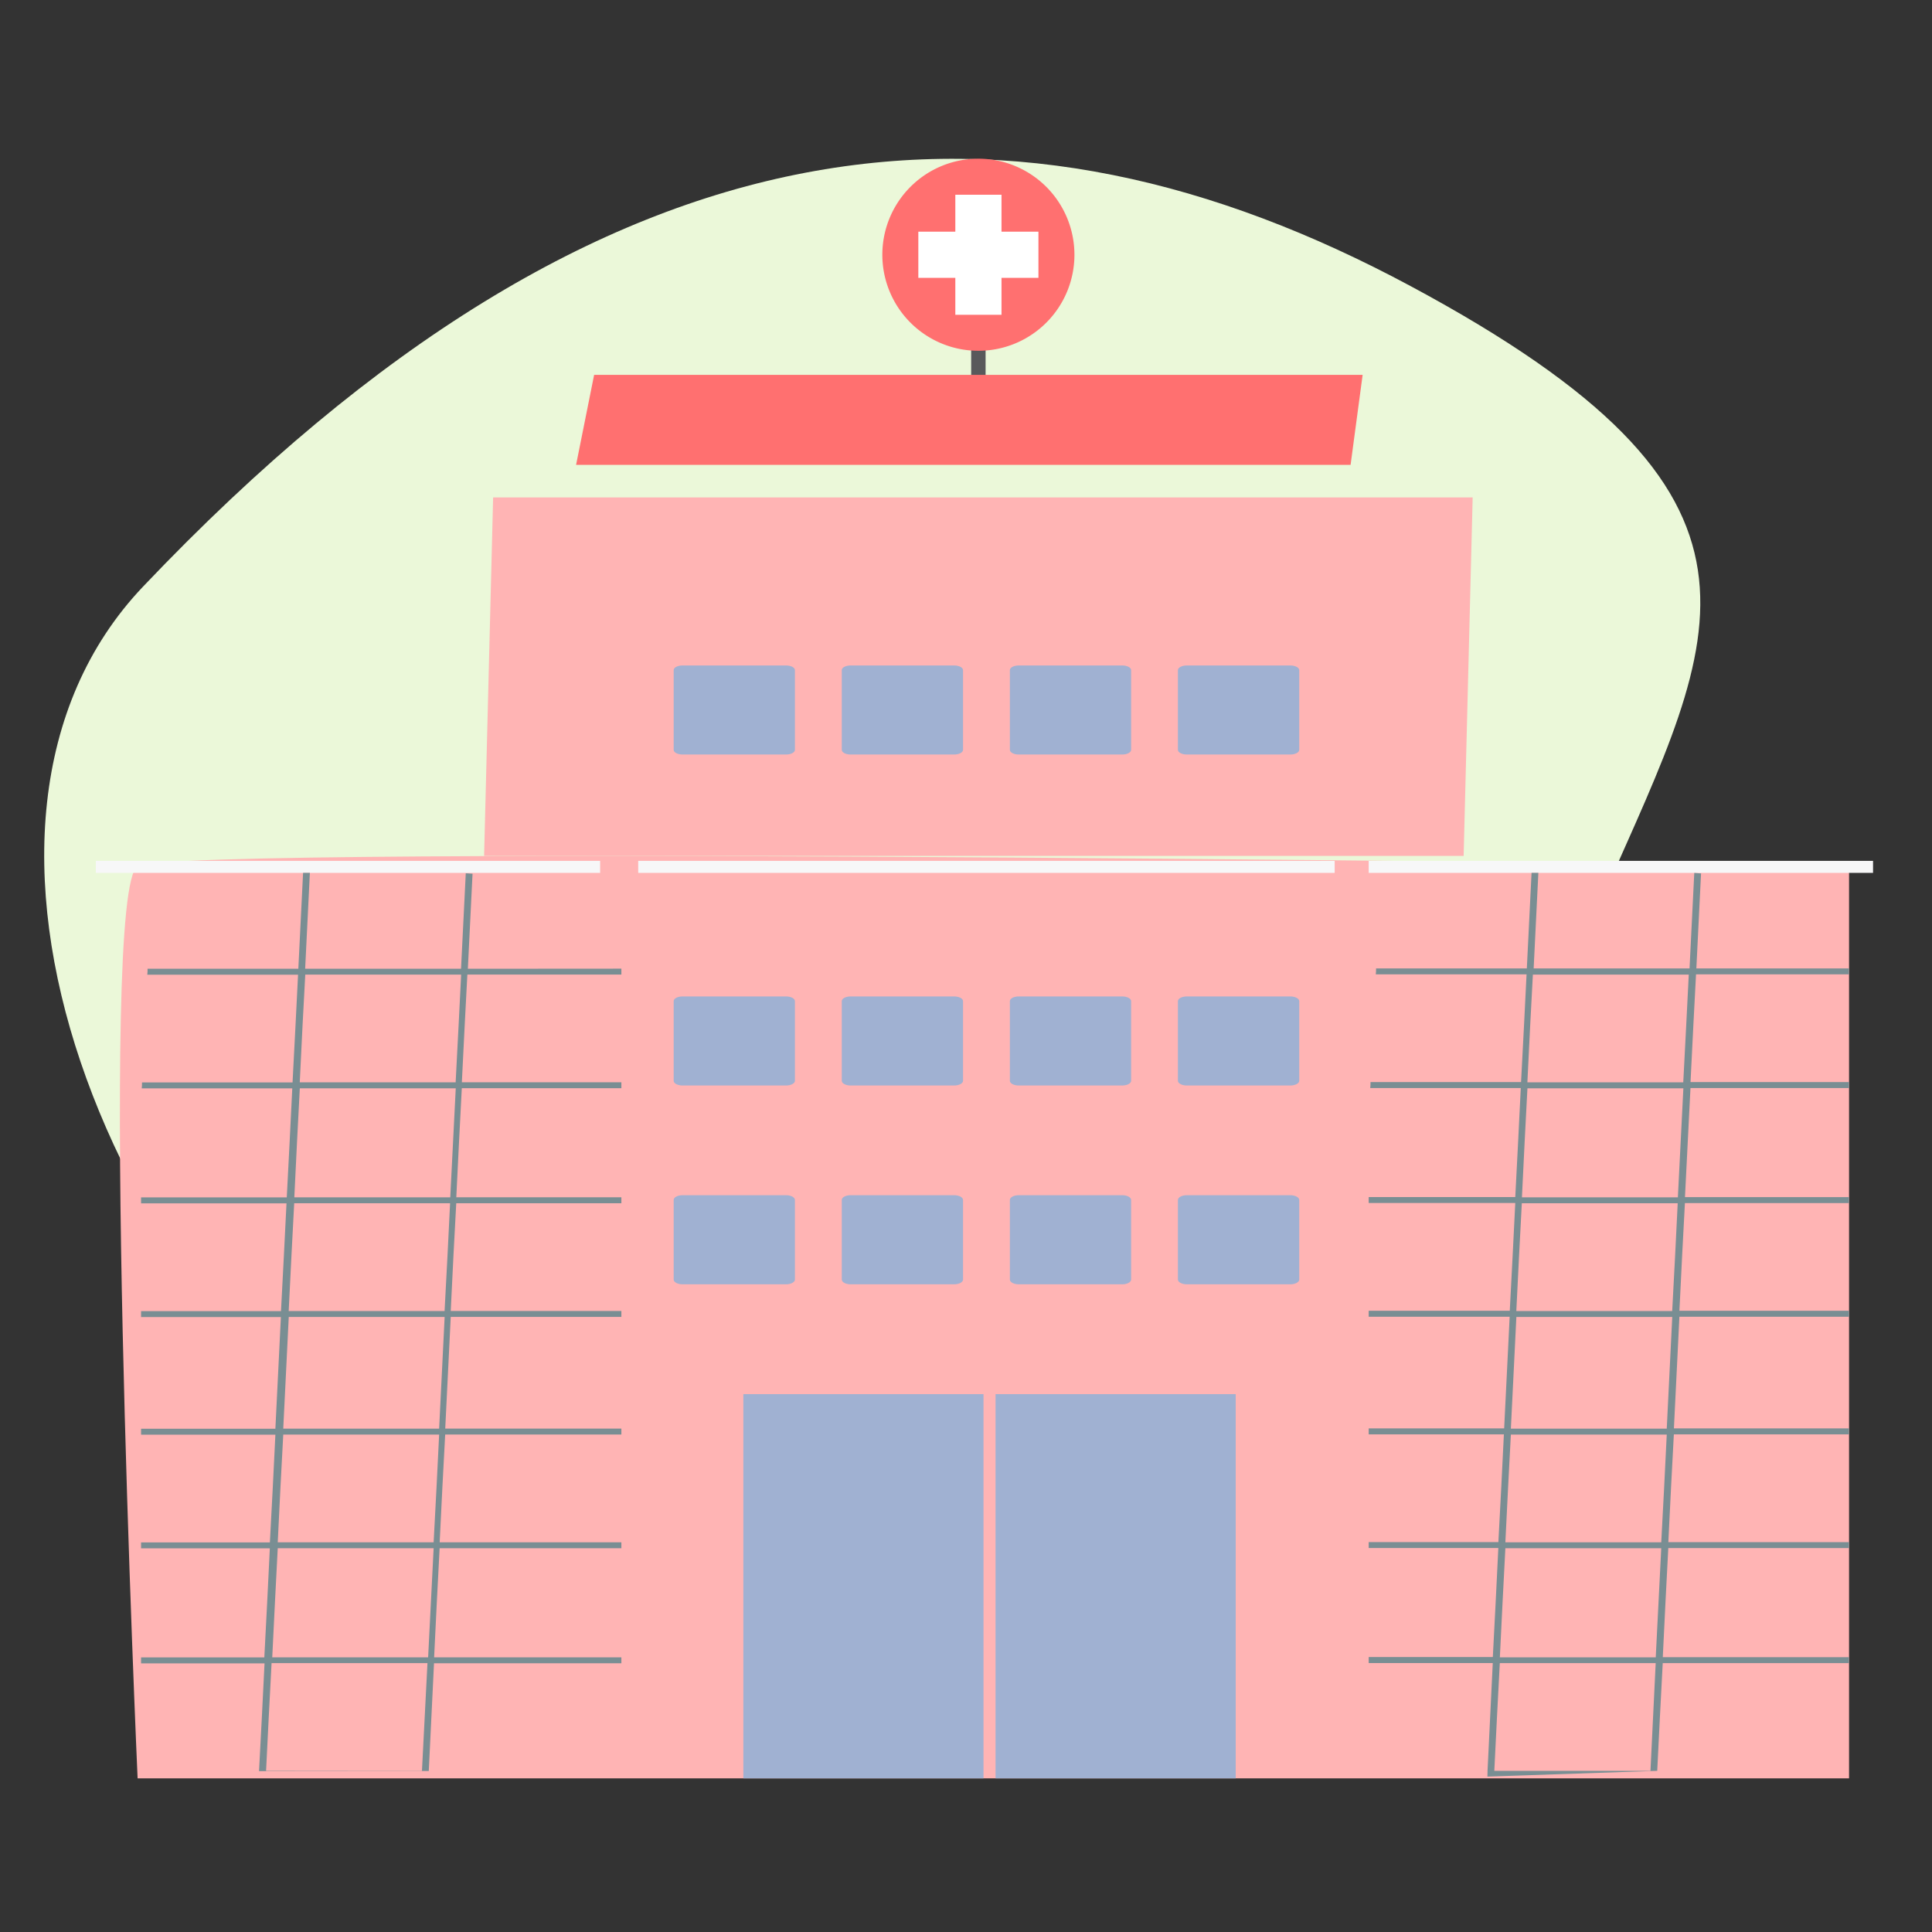 <svg id="Layer_1" data-name="Layer 1" xmlns="http://www.w3.org/2000/svg" xmlns:xlink="http://www.w3.org/1999/xlink" viewBox="0 0 351 351"><rect x="0" y="0" width="351" height="351" fill="#333333" stroke="none"/><defs><style>.cls-1{fill:none;}.cls-2{fill:#ebf8d9;}.cls-3{fill:#ffb4b4;}.cls-4{fill:#59595b;}.cls-5{fill:#ff7070;}.cls-6{fill:#fff;}.cls-7{fill:#f7f7f8;}.cls-8{fill:#a0b1d2;}.cls-9{clip-path:url(#clip-path);}.cls-10{fill:#798e93;}.cls-11{clip-path:url(#clip-path-2);}</style><clipPath id="clip-path"><rect class="cls-1" x="248.66" y="158.58" width="87.26" height="164.51"/></clipPath><clipPath id="clip-path-2"><rect class="cls-1" x="25.63" y="158.58" width="87.26" height="164.51"/></clipPath></defs><title>finanzen_illustrations_2019_33</title><path class="cls-2" d="M291.56,162.14c21-47.49,35.85-72-35.32-110.18S111.06,17.06,26,106.56C-55.92,192.68,161.45,456.12,291.56,162.14Z"/><polygon class="cls-3" points="265.91 155.5 87.95 155.5 89.59 90.37 267.55 90.37 265.91 155.5"/><polyline class="cls-4" points="179.06 70.28 176.44 70.28 176.44 61.55 179.06 61.55 179.06 70.28"/><polyline class="cls-5" points="242.09 84.46 104.66 84.46 107.94 68.1 247.56 68.1 245.37 84.46"/><path class="cls-5" d="M195.2,46.28a17.45,17.45,0,1,1-17.45-17.45A17.46,17.46,0,0,1,195.2,46.28"/><polygon class="cls-6" points="188.66 42.09 181.95 42.09 181.95 35.38 173.56 35.38 173.56 42.09 166.84 42.09 166.84 50.48 173.56 50.48 173.56 57.19 181.95 57.19 181.95 50.48 188.66 50.48 188.66 42.09 188.66 42.09"/><path class="cls-3" d="M335.92,323.09H25s-7.24-161.48,0-165.71,310.93,0,310.93,0V323.09Z"/><polygon class="cls-7" points="340.29 156.4 248.66 156.4 248.66 158.58 340.29 158.58 340.29 156.4 340.29 156.4"/><polygon class="cls-7" points="109.03 156.4 17.41 156.4 17.41 158.58 109.03 158.58 109.03 156.4 109.03 156.4"/><path class="cls-8" d="M122.39,181.88v14.48c0,.47.72.85,1.61.85h18.81c.89,0,1.61-.38,1.61-.85V181.88c0-.47-.72-.85-1.61-.85H124c-.89,0-1.61.38-1.61.85"/><path class="cls-8" d="M152.93,181.88v14.48c0,.47.72.85,1.61.85h18.81c.89,0,1.61-.38,1.61-.85V181.88c0-.47-.72-.85-1.61-.85H154.54c-.89,0-1.61.38-1.61.85"/><path class="cls-8" d="M183.47,181.88v14.48c0,.47.72.85,1.61.85h18.81c.89,0,1.61-.38,1.61-.85V181.88c0-.47-.72-.85-1.61-.85H185.08c-.89,0-1.61.38-1.61.85"/><path class="cls-8" d="M214,181.88v14.48c0,.47.73.85,1.62.85h18.8c.89,0,1.62-.38,1.62-.85V181.88c0-.47-.73-.85-1.62-.85h-18.8c-.89,0-1.62.38-1.62.85"/><path class="cls-8" d="M122.39,218v14.47c0,.47.72.86,1.61.86h18.81c.89,0,1.61-.39,1.61-.86V218c0-.47-.72-.86-1.61-.86H124c-.89,0-1.61.39-1.61.86"/><path class="cls-8" d="M152.93,218v14.47c0,.47.72.86,1.61.86h18.81c.89,0,1.61-.39,1.61-.86V218c0-.47-.72-.86-1.61-.86H154.54c-.89,0-1.61.39-1.61.86"/><path class="cls-8" d="M183.47,218v14.47c0,.47.72.86,1.61.86h18.81c.89,0,1.61-.39,1.61-.86V218c0-.47-.72-.86-1.61-.86H185.08c-.89,0-1.61.39-1.61.86"/><path class="cls-8" d="M214,218v14.47c0,.47.73.86,1.62.86h18.8c.89,0,1.62-.39,1.62-.86V218c0-.47-.73-.86-1.62-.86h-18.8c-.89,0-1.62.39-1.62.86"/><path class="cls-8" d="M122.39,121.75v14.48c0,.47.72.85,1.61.85h18.81c.89,0,1.61-.38,1.61-.85V121.75c0-.47-.72-.85-1.61-.85H124c-.89,0-1.61.38-1.61.85"/><path class="cls-8" d="M152.93,121.75v14.48c0,.47.72.85,1.61.85h18.81c.89,0,1.61-.38,1.61-.85V121.75c0-.47-.72-.85-1.61-.85H154.54c-.89,0-1.61.38-1.61.85"/><path class="cls-8" d="M183.47,121.75v14.48c0,.47.72.85,1.61.85h18.81c.89,0,1.61-.38,1.61-.85V121.75c0-.47-.72-.85-1.61-.85H185.08c-.89,0-1.61.38-1.61.85"/><path class="cls-8" d="M214,121.75v14.48c0,.47.73.85,1.62.85h18.8c.89,0,1.62-.38,1.62-.85V121.75c0-.47-.73-.85-1.62-.85h-18.8c-.89,0-1.62.38-1.62.85"/><polygon class="cls-7" points="242.48 156.4 115.95 156.4 115.95 158.58 242.48 158.58 242.48 156.4 242.48 156.4"/><g class="cls-9"><path class="cls-10" d="M305.81,196.63l-28.32,0c.36-7.42.69-14,1-19.57l28.32,0c-.28,5.57-.6,12.14-1,19.57Zm-1,20.9c-14.62,0-12.82,0-28.31,0,.34-7.1.67-13.73,1-19.81l28.33,0c-.3,6.08-.63,12.71-1,19.82Zm-1,20.65-28.33,0c.34-6.84.66-13.38,1-19.58,15.49,0,13.69,0,28.32,0-.3,6.19-.62,12.73-1,19.57Zm-1,21.37-28.32,0c.34-7,.67-13.78,1-20.29l28.32,0c-.31,6.52-.65,13.3-1,20.29Zm-1,20.65-28.32,0c.33-6.67.65-13.21,1-19.57l28.32,0c-.31,6.36-.63,12.9-1,19.57Zm-1,20.9c-14.63,0-12.84,0-28.32,0,.33-6.72.65-13.34,1-19.82l28.32,0q-.48,9.74-1,19.82Zm-29.33,20.62q.48-9.9,1-19.57c15.47,0,13.68,0,28.32,0q-.48,9.66-.95,19.57m-29.62,1.05,30.85-1.05q.48-9.9,1-19.57l43.8,0c0-.36,0-.72,0-1.08l-43.79,0q.48-10.08,1-19.82l43.53,0c0-.36,0-.72,0-1.08-8.8,0-31.06,0-43.52,0,.33-6.68.64-13.22,1-19.58l43.26,0c0-.36,0-.72,0-1.08l-43.25,0c.34-7,.67-13.77,1-20.29l43,0,0-1.08-43,0c.33-6.84.66-13.38,1-19.57l42.7,0c0-.37,0-.72,0-1.08l-42.69,0c.35-7.11.68-13.74,1-19.82l42.43,0c0-.37,0-.73,0-1.08l-42.42,0c.37-7.43.69-14,1-19.57l42.3,0c0-.36,0-.72.05-1.08l-42.29,0h0c.41-8.4.7-14.35.85-17.26l-1.23-.09c-.15,2.92-.45,8.9-.86,17.35l-28.32,0c.42-8.51.72-14.53.86-17.47l-1.23-.1c-.15,3-.44,9-.87,17.57l-27.39,0c0,.36,0,.72-.05,1.08l27.39,0c-.27,5.57-.6,12.15-1,19.57l-27.35,0c0,.36,0,.72-.05,1.08l27.35,0c-.3,6.08-.62,12.71-1,19.81l-27.25,0c0,.36,0,.72,0,1.08l27.25,0c-.31,6.2-.63,12.74-1,19.58l-27.14,0c0,.36,0,.72,0,1.08l27.12,0c-.31,6.51-.65,13.29-1,20.29l-27,0c0,.36,0,.72-.05,1.08l27,0c-.31,6.36-.63,12.9-1,19.57l-26.85,0c0,.36,0,.72,0,1.08l26.84,0c-.31,6.48-.64,13.1-1,19.81l-26.7,0c0,.36,0,.73,0,1.09h26.69q-.46,9.67-.95,19.58m30.74,1.11"/></g><g class="cls-11"><path class="cls-10" d="M82.78,196.63l-28.32,0c.36-7.42.68-14,1-19.57l28.32,0c-.28,5.57-.6,12.14-1,19.57Zm-1,20.9c-14.63,0-12.82,0-28.31,0,.34-7.1.67-13.73,1-19.81l28.33,0c-.31,6.08-.63,12.71-1,19.82Zm-1,20.65-28.33,0c.34-6.84.66-13.38,1-19.58,15.49,0,13.69,0,28.32,0-.3,6.19-.62,12.73-1,19.57Zm-1,21.37-28.32,0c.34-7,.67-13.78,1-20.29l28.32,0c-.32,6.52-.65,13.3-1,20.29Zm-1,20.65-28.32,0c.33-6.67.64-13.21,1-19.57l28.32,0c-.31,6.36-.63,12.9-1,19.57Zm-1,20.9c-14.63,0-12.85,0-28.32,0,.33-6.72.65-13.34,1-19.82l28.32,0q-.48,9.74-1,19.82ZM48.34,321.72q.48-9.9,1-19.57c15.47,0,13.68,0,28.32,0q-.48,9.66-1,19.57M47.05,322.8m30.85-1.05q.48-9.9.95-19.57l43.81,0c0-.36,0-.72,0-1.08l-43.79,0q.48-10.08,1-19.82l43.53,0c0-.36,0-.72,0-1.08-8.8,0-31.06,0-43.52,0,.33-6.68.64-13.22,1-19.58l43.26,0c0-.36,0-.72,0-1.08l-43.25,0c.34-7,.67-13.77,1-20.29l43,0,0-1.08-43,0c.33-6.84.65-13.38,1-19.57l42.7,0c0-.37,0-.72,0-1.08l-42.69,0c.35-7.11.67-13.74,1-19.82l42.43,0c0-.37,0-.73,0-1.08l-42.42,0c.37-7.43.69-14,1-19.57l42.3,0c0-.36,0-.72,0-1.08L85,176h0c.41-8.4.7-14.35.85-17.26l-1.23-.09c-.15,2.92-.45,8.9-.86,17.35l-28.32,0c.42-8.51.72-14.53.86-17.47l-1.23-.1c-.15,3-.45,9-.87,17.57l-27.39,0c0,.36,0,.72-.05,1.08l27.39,0c-.28,5.57-.6,12.15-1,19.57l-27.35,0c0,.36,0,.72-.05,1.08l27.35,0c-.3,6.08-.62,12.71-1,19.81l-27.25,0c0,.36,0,.72-.05,1.08l27.25,0c-.31,6.2-.63,12.74-1,19.58l-27.14,0c0,.36,0,.72,0,1.08l27.12,0c-.31,6.51-.65,13.29-1,20.29l-27,0c0,.36,0,.72,0,1.08l27,0c-.31,6.36-.63,12.9-1,19.57l-26.85,0c0,.36,0,.72,0,1.08l26.84,0c-.31,6.48-.64,13.1-1,19.81l-26.71,0c0,.36,0,.73,0,1.09H48.06q-.47,9.67-1,19.58m30.74,1.11"/></g><polyline class="cls-8" points="178.68 323.09 135.05 323.09 135.05 253.28 178.68 253.28 178.68 323.09"/><polyline class="cls-8" points="224.5 323.09 180.87 323.09 180.87 253.28 224.5 253.28 224.5 323.09"/></svg>